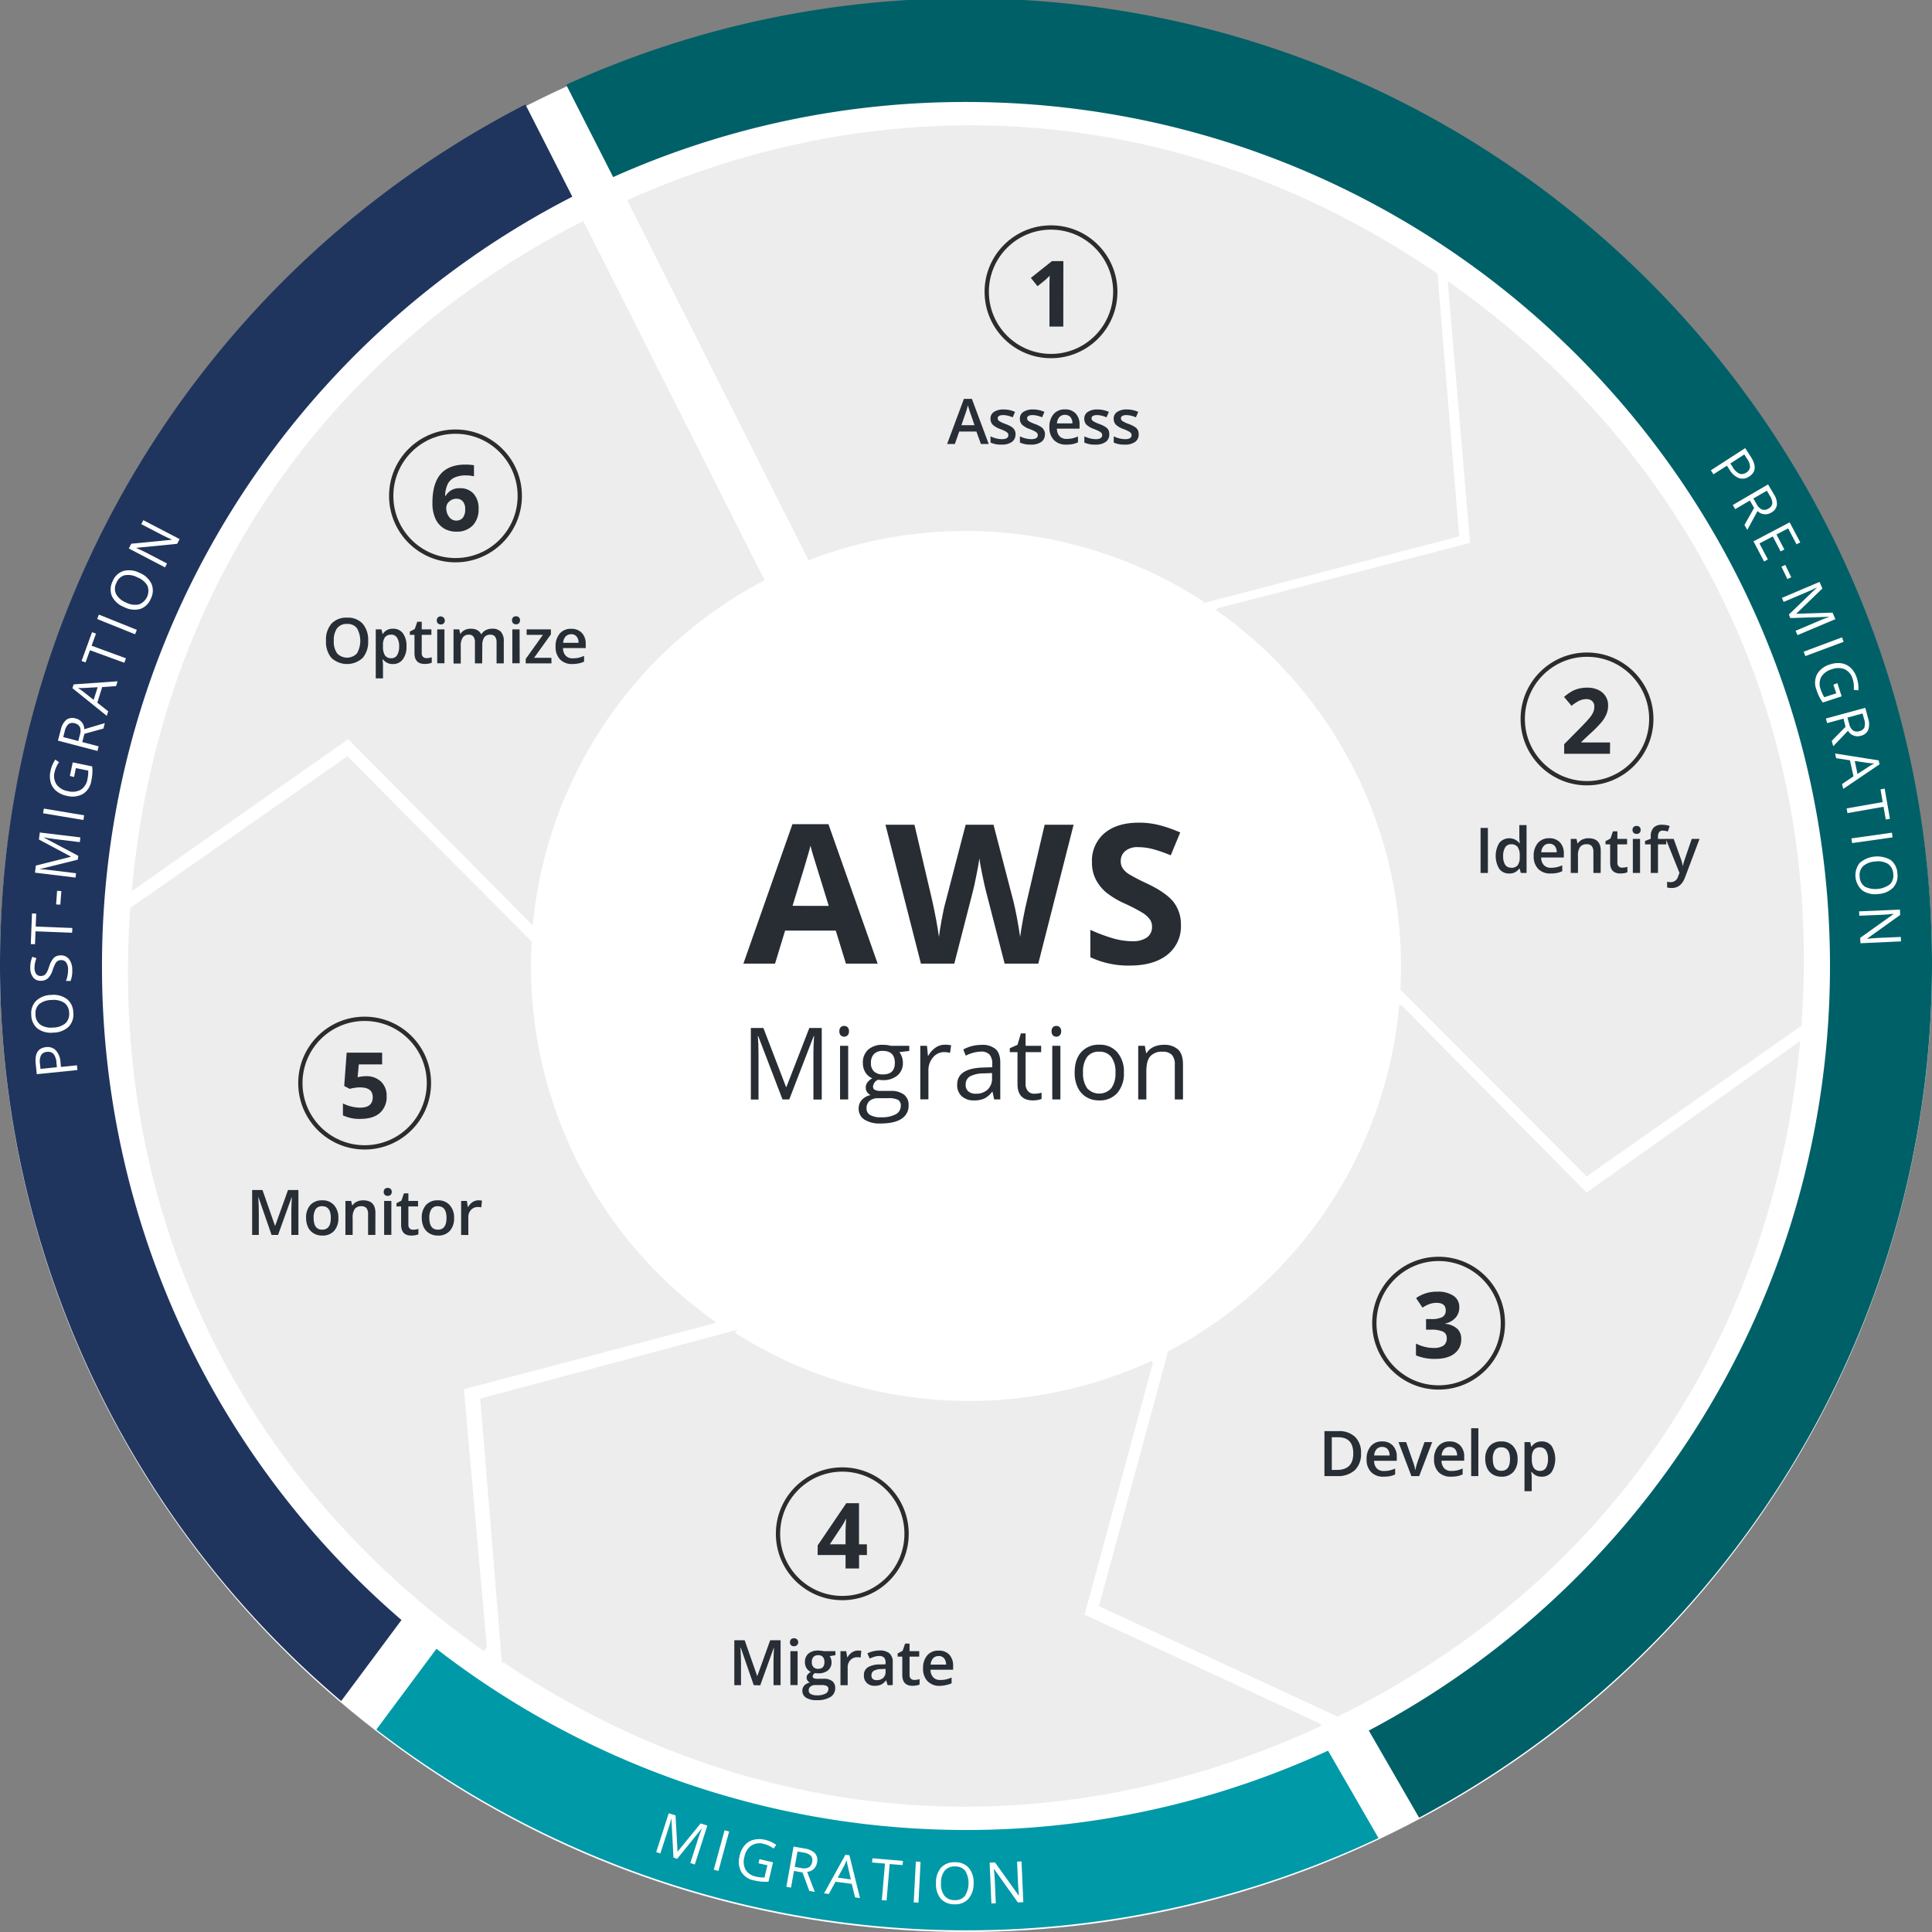 <svg xmlns="http://www.w3.org/2000/svg" viewBox="0 0 675 675"><rect x="0" y="0" width="675" height="675" fill="#808080" stroke="none"/><defs><style>.cls-1{fill:#fff;}.cls-2{fill:#ededed;}.cls-3{fill:#282d34;}.cls-4{fill:#282e36;}.cls-5{fill:none;stroke:#2c2c2c;stroke-miterlimit:10;stroke-width:1.5px;}.cls-6{fill:#1f355e;}.cls-7{fill:#006068;}.cls-8{fill:#0099a8;}</style></defs><g id="Original_State" data-name="Original State"><circle class="cls-1" cx="337.5" cy="337.5" r="337.5"/><path class="cls-2" d="M420.59,210.22l.53.35-.95.25Z"/><path class="cls-2" d="M488.94,345.42l.34,0a1.37,1.37,0,0,1,0,.29Z"/><path class="cls-2" d="M628.93,363.74c-9.41,104.55-67.79,189.75-161.3,235.84a1.53,1.53,0,0,1-.31.16l-10.47-4.85-72.91-33.72,21.14-77.91,3-11.13.08,0a152.07,152.07,0,0,0,80.71-121l.77.07,64.67,65.44Z"/><path class="cls-2" d="M408.14,472l0,.1-.08,0Z"/><path class="cls-2" d="M467.81,600l-.49-.22a1.53,1.53,0,0,0,.31-.16Z"/><path class="cls-2" d="M461.59,603C366,647.27,262.71,639.14,175.84,580.75l-.53-.36-.8-9.75-6.73-82,79.3-21.21,8.8-2.36,1,.63a152.2,152.2,0,0,0,145.57,9.69h0l.35.75-23.87,88,82.33,38.08Z"/><path class="cls-2" d="M175.31,580.39l.53.36-.45.63Z"/><path class="cls-2" d="M257.65,464.63l-.78,1.1-1-.63Z"/><path class="cls-2" d="M249.72,462.29l-87.64,23.06,8,90.1-1,1.39c-86.41-60.77-131-154.71-123.57-259.52a.81.81,0,0,1,0-.16L53,312l68.38-47.77,58.86,59.17,5.53,5.56a8.49,8.49,0,0,0-.05.88c-.14,2.54-.2,5.09-.2,7.66A151.83,151.83,0,0,0,250,461.83Z"/><path class="cls-2" d="M45.39,317.3l.2-.14a.81.81,0,0,0,0,.16Z"/><path class="cls-2" d="M267.14,202.73a152,152,0,0,0-81,120.64l-64.46-65.12-75.64,53.1c9.26-103.26,66.3-187.64,157.75-234.14Z"/><path class="cls-2" d="M629.41,357.75c0,.2,0,.41,0,.61l-6.71,4.71L554.33,411l-59.2-59.35-5.87-5.89a1.37,1.37,0,0,0,0-.29q.21-3.94.21-7.95a151.79,151.79,0,0,0-64.55-124.33l.47-.67,88.22-22.85-7.81-91.47,0,0C592.27,159,636.9,252.9,629.41,357.75Z"/><path class="cls-2" d="M509.81,187.4,428,208.76l-6.92,1.81-.53-.35a152.24,152.24,0,0,0-138.06-14.46L220,71.71l-.85-1.8c94.87-42.18,197-33,282.77,25.51l.3.2.57,6.94Z"/><path class="cls-3" d="M273.39,384.12,264.91,362h-.14c.16,1.75.24,3.84.24,6.25v15.9h-2.68v-25h4.38l7.91,20.61h.14l8-20.61h4.34v25h-2.91V368c0-1.85.08-3.85.24-6h-.14l-8.54,22.12Z"/><path class="cls-3" d="M293.26,360.31a1.88,1.88,0,0,1,.48-1.43,1.78,1.78,0,0,1,2.38,0,1.85,1.85,0,0,1,.49,1.42,1.89,1.89,0,0,1-.49,1.43,1.68,1.68,0,0,1-1.18.47,1.66,1.66,0,0,1-1.2-.47A1.93,1.93,0,0,1,293.26,360.31Zm3.08,23.81H293.5V365.38h2.84Z"/><path class="cls-3" d="M317.68,365.38v1.8l-3.46.41a6.27,6.27,0,0,1,.85,1.56,6,6,0,0,1,.38,2.18,5.53,5.53,0,0,1-1.88,4.39,7.58,7.58,0,0,1-5.16,1.65,8.76,8.76,0,0,1-1.58-.14,2.79,2.79,0,0,0-1.81,2.41,1.21,1.21,0,0,0,.63,1.13,4.56,4.56,0,0,0,2.17.37h3.32a7.42,7.42,0,0,1,4.67,1.28,4.47,4.47,0,0,1,1.64,3.73,5.33,5.33,0,0,1-2.5,4.74q-2.49,1.64-7.28,1.63a10,10,0,0,1-5.67-1.36,4.43,4.43,0,0,1-2-3.87,4.32,4.32,0,0,1,1.1-3,5.53,5.53,0,0,1,3.07-1.69,3.06,3.06,0,0,1-1.2-1,2.65,2.65,0,0,1-.49-1.59,3,3,0,0,1,.55-1.8,5.79,5.79,0,0,1,1.72-1.48,5.09,5.09,0,0,1-2.36-2,6,6,0,0,1-.92-3.28,6.06,6.06,0,0,1,1.85-4.74,7.53,7.53,0,0,1,5.23-1.67,9.84,9.84,0,0,1,2.65.34Zm-14.93,21.88a2.56,2.56,0,0,0,1.28,2.31,7.1,7.1,0,0,0,3.67.78,10.25,10.25,0,0,0,5.29-1.06,3.28,3.28,0,0,0,1.72-2.9,2.27,2.27,0,0,0-.94-2.11,7.21,7.21,0,0,0-3.54-.59h-3.4a4.53,4.53,0,0,0-3,.92A3.33,3.33,0,0,0,302.75,387.26Zm1.54-15.88a3.83,3.83,0,0,0,1.11,3,4.44,4.44,0,0,0,3.09,1q4.15,0,4.15-4,0-4.21-4.2-4.22a4.17,4.17,0,0,0-3.08,1.08A4.36,4.36,0,0,0,304.29,371.38Z"/><path class="cls-3" d="M330.07,365a10.8,10.8,0,0,1,2.24.21l-.39,2.63a9.73,9.73,0,0,0-2.05-.26,5,5,0,0,0-3.89,1.85,6.76,6.76,0,0,0-1.61,4.6v10.05h-2.84V365.38h2.34l.33,3.47h.13a8.45,8.45,0,0,1,2.51-2.82A5.67,5.67,0,0,1,330.07,365Z"/><path class="cls-3" d="M347.34,384.12l-.57-2.67h-.14a7.78,7.78,0,0,1-2.79,2.38,8.46,8.46,0,0,1-3.48.63A6.23,6.23,0,0,1,336,383a5.22,5.22,0,0,1-1.58-4.08q0-5.67,9.07-5.95l3.18-.1v-1.16a4.77,4.77,0,0,0-.95-3.26,3.89,3.89,0,0,0-3-1.05,12.45,12.45,0,0,0-5.3,1.43l-.87-2.17a13.55,13.55,0,0,1,3-1.18,13.35,13.35,0,0,1,3.31-.42,7.12,7.12,0,0,1,5,1.48c1.08,1,1.62,2.58,1.62,4.77v12.79Zm-6.41-2a5.76,5.76,0,0,0,4.16-1.46,5.34,5.34,0,0,0,1.51-4.06v-1.7l-2.84.12a10.37,10.37,0,0,0-4.88,1.05,3.19,3.19,0,0,0-1.49,2.9,2.91,2.91,0,0,0,.93,2.34A3.85,3.85,0,0,0,340.93,382.12Z"/><path class="cls-3" d="M361.33,382.12a8.51,8.51,0,0,0,1.45-.12,9,9,0,0,0,1.12-.23v2.17a5.36,5.36,0,0,1-1.36.37,10,10,0,0,1-1.62.15q-5.43,0-5.43-5.73V367.59H352.8v-1.37l2.69-1.18,1.19-4h1.64v4.34h5.44v2.21h-5.44v11a3.77,3.77,0,0,0,.81,2.6A2.8,2.8,0,0,0,361.33,382.12Z"/><path class="cls-3" d="M367.4,360.31a1.88,1.88,0,0,1,.48-1.43,1.68,1.68,0,0,1,1.19-.45,1.65,1.65,0,0,1,1.18.46,1.86,1.86,0,0,1,.5,1.42,1.9,1.9,0,0,1-.5,1.43,1.73,1.73,0,0,1-2.37,0A1.93,1.93,0,0,1,367.4,360.31Zm3.08,23.81h-2.84V365.38h2.84Z"/><path class="cls-3" d="M392.66,374.73a10.3,10.3,0,0,1-2.31,7.15,8.11,8.11,0,0,1-6.37,2.58,8.46,8.46,0,0,1-4.46-1.18,7.78,7.78,0,0,1-3-3.39,11.74,11.74,0,0,1-1.06-5.16q0-4.58,2.29-7.13A8.1,8.1,0,0,1,384.1,365a7.92,7.92,0,0,1,6.24,2.62A10.25,10.25,0,0,1,392.66,374.73Zm-14.27,0a8.92,8.92,0,0,0,1.43,5.47,5.7,5.7,0,0,0,8.45,0,8.8,8.8,0,0,0,1.45-5.48,8.63,8.63,0,0,0-1.45-5.42,5.06,5.06,0,0,0-4.26-1.86,5,5,0,0,0-4.2,1.83A8.78,8.78,0,0,0,378.39,374.73Z"/><path class="cls-3" d="M410.45,384.12V372a4.91,4.91,0,0,0-1-3.42,4.28,4.28,0,0,0-3.27-1.13,5.36,5.36,0,0,0-4.3,1.59c-.92,1.06-1.37,2.81-1.37,5.25v9.83h-2.84V365.38h2.31l.46,2.57h.14A5.82,5.82,0,0,1,403,365.8a8.05,8.05,0,0,1,3.5-.76,7.16,7.16,0,0,1,5.1,1.63q1.71,1.63,1.71,5.23v12.22Z"/><path class="cls-4" d="M342.71,155.13l-1.57-4.36h-6l-1.54,4.36h-2.7l5.87-15.77h2.79l5.88,15.77Zm-2.24-6.58L339,144.28c-.11-.29-.26-.74-.45-1.36s-.32-1.06-.39-1.35a25.6,25.6,0,0,1-.85,2.89l-1.42,4.09Z"/><path class="cls-4" d="M354.79,151.74a3.12,3.12,0,0,1-1.27,2.67,6.08,6.08,0,0,1-3.63.93,8.61,8.61,0,0,1-3.82-.72v-2.18a9.31,9.31,0,0,0,3.9,1q2.34,0,2.34-1.41a1.12,1.12,0,0,0-.26-.75,3,3,0,0,0-.85-.62,13.88,13.88,0,0,0-1.64-.73,7.57,7.57,0,0,1-2.78-1.59,3,3,0,0,1-.73-2.07,2.7,2.7,0,0,1,1.23-2.36,5.79,5.79,0,0,1,3.35-.85,9.36,9.36,0,0,1,4,.85l-.81,1.9a8.83,8.83,0,0,0-3.24-.79c-1.33,0-2,.38-2,1.14a1.13,1.13,0,0,0,.52.94,11,11,0,0,0,2.27,1.06,10.32,10.32,0,0,1,2.14,1.05,2.94,2.94,0,0,1,1.31,2.56Z"/><path class="cls-4" d="M365.06,151.74a3.12,3.12,0,0,1-1.27,2.67,6.08,6.08,0,0,1-3.63.93,8.61,8.61,0,0,1-3.82-.72v-2.18a9.31,9.31,0,0,0,3.9,1q2.34,0,2.34-1.41a1.12,1.12,0,0,0-.26-.75,3,3,0,0,0-.85-.62,13.88,13.88,0,0,0-1.64-.73,7.57,7.57,0,0,1-2.78-1.59,3,3,0,0,1-.73-2.07,2.7,2.7,0,0,1,1.23-2.36,5.79,5.79,0,0,1,3.35-.85,9.36,9.36,0,0,1,4,.85l-.81,1.9a8.83,8.83,0,0,0-3.24-.79c-1.33,0-2,.38-2,1.14a1.13,1.13,0,0,0,.52.94,11,11,0,0,0,2.27,1.06,10.32,10.32,0,0,1,2.14,1.05,2.94,2.94,0,0,1,1.31,2.56Z"/><path class="cls-4" d="M372.53,155.34a5.77,5.77,0,0,1-4.33-1.61,6.17,6.17,0,0,1-1.56-4.46,6.7,6.7,0,0,1,1.45-4.57,5,5,0,0,1,4-1.67,4.91,4.91,0,0,1,3.72,1.43,5.44,5.44,0,0,1,1.36,3.93v1.37h-7.91a3.87,3.87,0,0,0,.93,2.66,3.28,3.28,0,0,0,2.48.92,9.31,9.31,0,0,0,2-.19,10.52,10.52,0,0,0,1.95-.67v2.06a7.75,7.75,0,0,1-1.87.62A11.63,11.63,0,0,1,372.53,155.34Zm-.46-10.4a2.55,2.55,0,0,0-1.93.77,3.64,3.64,0,0,0-.86,2.22h5.39a3.27,3.27,0,0,0-.71-2.23A2.45,2.45,0,0,0,372.07,144.94Z"/><path class="cls-4" d="M387.56,151.74a3.12,3.12,0,0,1-1.26,2.67,6.1,6.1,0,0,1-3.64.93,8.57,8.57,0,0,1-3.81-.72v-2.18a9.31,9.31,0,0,0,3.9,1c1.55,0,2.33-.47,2.33-1.41a1.07,1.07,0,0,0-.26-.75,2.87,2.87,0,0,0-.85-.62,13.16,13.16,0,0,0-1.64-.73,7.66,7.66,0,0,1-2.78-1.59,3,3,0,0,1-.72-2.07,2.7,2.7,0,0,1,1.23-2.36,5.77,5.77,0,0,1,3.35-.85,9.43,9.43,0,0,1,4,.85l-.82,1.9a8.79,8.79,0,0,0-3.23-.79c-1.33,0-2,.38-2,1.14a1.13,1.13,0,0,0,.52.94,11.57,11.57,0,0,0,2.27,1.06,9.82,9.82,0,0,1,2.14,1.05,3,3,0,0,1,1,1.09A3.07,3.07,0,0,1,387.56,151.74Z"/><path class="cls-4" d="M397.83,151.74a3.1,3.1,0,0,1-1.27,2.67,6,6,0,0,1-3.63.93,8.57,8.57,0,0,1-3.81-.72v-2.18a9.31,9.31,0,0,0,3.9,1c1.55,0,2.33-.47,2.33-1.41a1.12,1.12,0,0,0-.26-.75,2.87,2.87,0,0,0-.85-.62,13.16,13.16,0,0,0-1.64-.73,7.66,7.66,0,0,1-2.78-1.59,3,3,0,0,1-.72-2.07,2.7,2.7,0,0,1,1.23-2.36,5.77,5.77,0,0,1,3.35-.85,9.43,9.43,0,0,1,4,.85l-.82,1.9a8.79,8.79,0,0,0-3.23-.79c-1.33,0-2,.38-2,1.14a1.13,1.13,0,0,0,.52.94,11.57,11.57,0,0,0,2.27,1.06,10.06,10.06,0,0,1,2.14,1.05,3,3,0,0,1,1,1.09A3.19,3.19,0,0,1,397.83,151.74Z"/><path class="cls-4" d="M517.28,305V289.26h2.56V305Z"/><path class="cls-4" d="M527.29,305.18a4.15,4.15,0,0,1-3.47-1.61,8.79,8.79,0,0,1,0-9.07,4.55,4.55,0,0,1,7.06.1H531a15.24,15.24,0,0,1-.18-2v-4.33h2.53V305h-2l-.44-1.56h-.11A4,4,0,0,1,527.29,305.18Zm.68-2a2.75,2.75,0,0,0,2.26-.87,4.58,4.58,0,0,0,.73-2.85v-.35a5.3,5.3,0,0,0-.73-3.19,2.7,2.7,0,0,0-2.28-.95,2.33,2.33,0,0,0-2.06,1.08,5.54,5.54,0,0,0-.72,3.08,5.42,5.42,0,0,0,.7,3A2.36,2.36,0,0,0,528,303.14Z"/><path class="cls-4" d="M541.74,305.18a5.76,5.76,0,0,1-4.34-1.62,6.13,6.13,0,0,1-1.56-4.45,6.7,6.7,0,0,1,1.45-4.57,5,5,0,0,1,4-1.67A4.9,4.9,0,0,1,545,294.3a5.45,5.45,0,0,1,1.37,3.93v1.37h-7.92a3.88,3.88,0,0,0,.94,2.65,3.24,3.24,0,0,0,2.48.93,8.74,8.74,0,0,0,2-.2,10.2,10.2,0,0,0,1.95-.66v2.06a7.89,7.89,0,0,1-1.87.62A11.63,11.63,0,0,1,541.74,305.18Zm-.46-10.4a2.52,2.52,0,0,0-1.93.77,3.62,3.62,0,0,0-.87,2.22h5.4a3.32,3.32,0,0,0-.71-2.23A2.45,2.45,0,0,0,541.28,294.78Z"/><path class="cls-4" d="M559.24,305H556.7v-7.31a3.2,3.2,0,0,0-.55-2.05,2.14,2.14,0,0,0-1.76-.68,2.81,2.81,0,0,0-2.34.95,5.26,5.26,0,0,0-.74,3.17V305h-2.52V293.09h2l.36,1.55h.13a3.5,3.5,0,0,1,1.52-1.31,5.24,5.24,0,0,1,2.19-.46q4.27,0,4.28,4.35Z"/><path class="cls-4" d="M566.74,303.14a6.2,6.2,0,0,0,1.84-.29v1.9a4.9,4.9,0,0,1-1.08.31,7.59,7.59,0,0,1-1.37.12q-3.58,0-3.58-3.78V295h-1.62v-1.12l1.74-.92.85-2.52h1.56v2.65h3.39V295h-3.39v6.36a1.77,1.77,0,0,0,.46,1.35A1.65,1.65,0,0,0,566.74,303.14Z"/><path class="cls-4" d="M570.37,289.94a1.38,1.38,0,0,1,.37-1,1.43,1.43,0,0,1,1.06-.37,1.28,1.28,0,0,1,1.4,1.41,1.34,1.34,0,0,1-.37,1,1.37,1.37,0,0,1-1,.37,1.43,1.43,0,0,1-1.06-.37A1.34,1.34,0,0,1,570.37,289.94ZM573,305h-2.52V293.09H573Z"/><path class="cls-4" d="M582.17,295h-2.9v10h-2.53V295h-2v-1.18l2-.78v-.77a4.33,4.33,0,0,1,1-3.12,4,4,0,0,1,3-1,8.2,8.2,0,0,1,2.63.44l-.67,1.92a5.83,5.83,0,0,0-1.78-.3,1.42,1.42,0,0,0-1.25.53,2.59,2.59,0,0,0-.4,1.59v.78h2.9Z"/><path class="cls-4" d="M582,293.09h2.75l2.42,6.73a13.58,13.58,0,0,1,.73,2.71h.08a11.12,11.12,0,0,1,.36-1.44q.26-.84,2.72-8h2.73l-5.08,13.46q-1.38,3.7-4.62,3.7a7.34,7.34,0,0,1-1.63-.18v-2a5.66,5.66,0,0,0,1.3.13,2.67,2.67,0,0,0,2.57-2.12l.44-1.11Z"/><path class="cls-4" d="M475.51,507.7a7.82,7.82,0,0,1-2.16,5.95,8.69,8.69,0,0,1-6.22,2.06h-4.4V500h4.86a8.05,8.05,0,0,1,5.83,2A7.55,7.55,0,0,1,475.51,507.7Zm-2.71.09q0-5.64-5.27-5.64H465.3v11.4h1.83Q472.8,513.55,472.8,507.79Z"/><path class="cls-4" d="M483.36,515.92a5.76,5.76,0,0,1-4.33-1.61,6.13,6.13,0,0,1-1.57-4.46,6.75,6.75,0,0,1,1.45-4.57,5,5,0,0,1,4-1.67,4.89,4.89,0,0,1,3.71,1.43A5.45,5.45,0,0,1,488,509v1.37h-7.92A3.88,3.88,0,0,0,481,513a3.24,3.24,0,0,0,2.48.93,9.38,9.38,0,0,0,2-.19,11,11,0,0,0,1.95-.67v2.06a7.89,7.89,0,0,1-1.87.62A11.63,11.63,0,0,1,483.36,515.92Zm-.46-10.4a2.54,2.54,0,0,0-1.93.77,3.61,3.61,0,0,0-.86,2.22h5.39a3.32,3.32,0,0,0-.71-2.23A2.45,2.45,0,0,0,482.9,505.52Z"/><path class="cls-4" d="M493.11,515.71l-4.51-11.88h2.67l2.41,6.9a13.73,13.73,0,0,1,.76,2.82h.08a20.37,20.37,0,0,1,.75-2.82l2.42-6.9h2.69l-4.54,11.88Z"/><path class="cls-4" d="M506.93,515.92a5.79,5.79,0,0,1-4.34-1.61,6.17,6.17,0,0,1-1.56-4.46,6.75,6.75,0,0,1,1.45-4.57,5,5,0,0,1,4-1.67,4.89,4.89,0,0,1,3.71,1.43,5.45,5.45,0,0,1,1.37,3.93v1.37h-7.92a3.88,3.88,0,0,0,.94,2.65,3.24,3.24,0,0,0,2.48.93,9.38,9.38,0,0,0,2-.19,11,11,0,0,0,1.95-.67v2.06a7.89,7.89,0,0,1-1.87.62A11.63,11.63,0,0,1,506.93,515.92Zm-.46-10.4a2.52,2.52,0,0,0-1.93.77,3.68,3.68,0,0,0-.87,2.22h5.4a3.32,3.32,0,0,0-.71-2.23A2.45,2.45,0,0,0,506.47,505.52Z"/><path class="cls-4" d="M516.5,515.71H514V499h2.52Z"/><path class="cls-4" d="M530.21,509.75a6.46,6.46,0,0,1-1.5,4.54,5.33,5.33,0,0,1-4.15,1.63,5.75,5.75,0,0,1-2.95-.75,5,5,0,0,1-2-2.16,7.34,7.34,0,0,1-.69-3.26,6.45,6.45,0,0,1,1.48-4.52,5.38,5.38,0,0,1,4.18-1.62,5.21,5.21,0,0,1,4.08,1.66A6.39,6.39,0,0,1,530.21,509.75Zm-8.65,0q0,4.11,3,4.11t3-4.11q0-4.08-3-4.08a2.55,2.55,0,0,0-2.3,1.06A5.3,5.3,0,0,0,521.56,509.75Z"/><path class="cls-4" d="M538.7,515.92a4.17,4.17,0,0,1-3.51-1.62H535q.15,1.5.15,1.83V521h-2.52V503.83h2c.06.22.17.75.35,1.59h.13a4,4,0,0,1,3.55-1.81,4.13,4.13,0,0,1,3.46,1.61,8.85,8.85,0,0,1,0,9.07A4.15,4.15,0,0,1,538.7,515.92Zm-.62-10.25a2.63,2.63,0,0,0-2.19.88,4.53,4.53,0,0,0-.7,2.82v.38a5.55,5.55,0,0,0,.69,3.14,2.56,2.56,0,0,0,2.25,1,2.3,2.3,0,0,0,2-1.07,5.6,5.6,0,0,0,.7-3.07,5.33,5.33,0,0,0-.7-3A2.36,2.36,0,0,0,538.08,505.67Z"/><path class="cls-4" d="M263.34,588.76l-4.55-13.12h-.09c.12,2,.19,3.78.19,5.48v7.64h-2.34v-15.7h3.62l4.37,12.49h.06l4.49-12.49h3.63v15.7h-2.47V581c0-.78,0-1.79.06-3s.07-2,.1-2.27h-.08l-4.72,13.09Z"/><path class="cls-4" d="M276,573.73a1.38,1.38,0,0,1,.37-1,1.46,1.46,0,0,1,1.06-.36,1.4,1.4,0,0,1,1,.36,1.4,1.4,0,0,1-1,2.43,1.43,1.43,0,0,1-1.06-.37A1.38,1.38,0,0,1,276,573.73Zm2.67,15h-2.52V576.88h2.52Z"/><path class="cls-4" d="M291.88,576.88v1.39l-2,.37a3.36,3.36,0,0,1,.46.93,3.66,3.66,0,0,1,.18,1.16,3.56,3.56,0,0,1-1.27,2.89,5.31,5.31,0,0,1-3.49,1,5.41,5.41,0,0,1-1-.09,1.44,1.44,0,0,0-.82,1.18.67.67,0,0,0,.38.62,3.48,3.48,0,0,0,1.41.2h2.07a4.61,4.61,0,0,1,3,.84,2.94,2.94,0,0,1,1,2.41,3.52,3.52,0,0,1-1.67,3.12,8.75,8.75,0,0,1-4.81,1.1,6.69,6.69,0,0,1-3.71-.86,2.79,2.79,0,0,1-1.28-2.45,2.6,2.6,0,0,1,.7-1.84,3.68,3.68,0,0,1,1.94-1,1.94,1.94,0,0,1-.84-.69,1.83,1.83,0,0,1-.32-1,1.75,1.75,0,0,1,.37-1.13,4.57,4.57,0,0,1,1.12-.91,3.28,3.28,0,0,1-1.5-1.29,3.84,3.84,0,0,1-.57-2.1,3.75,3.75,0,0,1,1.22-3,5.11,5.11,0,0,1,3.47-1.06,7.86,7.86,0,0,1,1.06.07,5.8,5.8,0,0,1,.83.14Zm-9.34,13.73a1.41,1.41,0,0,0,.74,1.26,4.07,4.07,0,0,0,2.06.44,6.2,6.2,0,0,0,3.08-.6,1.76,1.76,0,0,0,1-1.56,1.16,1.16,0,0,0-.56-1.1,4.39,4.39,0,0,0-2.05-.33H284.9a2.69,2.69,0,0,0-1.72.51A1.66,1.66,0,0,0,282.54,590.61Zm1.09-9.88a2.39,2.39,0,0,0,.57,1.71,2.14,2.14,0,0,0,1.65.61c1.46,0,2.19-.78,2.19-2.35a2.63,2.63,0,0,0-.54-1.78,2.06,2.06,0,0,0-1.65-.63,2.15,2.15,0,0,0-1.66.62A2.61,2.61,0,0,0,283.63,580.73Z"/><path class="cls-4" d="M299.66,576.67a6.29,6.29,0,0,1,1.26.1l-.25,2.36a4.5,4.5,0,0,0-1.11-.13,3.28,3.28,0,0,0-2.46,1,3.61,3.61,0,0,0-.94,2.57v6.21h-2.52V576.88h2L296,579h.13a4.62,4.62,0,0,1,1.54-1.68A3.6,3.6,0,0,1,299.66,576.67Z"/><path class="cls-4" d="M310.12,588.76l-.51-1.65h-.08a4.92,4.92,0,0,1-1.73,1.47,5.51,5.51,0,0,1-2.24.4,3.76,3.76,0,0,1-2.73-1,3.51,3.51,0,0,1-1-2.67,3.15,3.15,0,0,1,1.36-2.78,7.91,7.91,0,0,1,4.16-1l2.05-.06v-.63a2.45,2.45,0,0,0-.53-1.71,2.21,2.21,0,0,0-1.65-.56,5.67,5.67,0,0,0-1.75.27,13.46,13.46,0,0,0-1.61.63l-.82-1.8a8.34,8.34,0,0,1,2.12-.77,9.37,9.37,0,0,1,2.17-.26,5.19,5.19,0,0,1,3.42,1,3.88,3.88,0,0,1,1.15,3.11v8ZM306.36,587a3.08,3.08,0,0,0,2.2-.77,2.77,2.77,0,0,0,.84-2.15v-1l-1.53.06a5.32,5.32,0,0,0-2.59.6,1.81,1.81,0,0,0-.81,1.63,1.57,1.57,0,0,0,.47,1.23A2,2,0,0,0,306.36,587Z"/><path class="cls-4" d="M319.43,586.93a6,6,0,0,0,1.85-.29v1.91a5.12,5.12,0,0,1-1.08.3,7.67,7.67,0,0,1-1.37.13q-3.58,0-3.59-3.79v-6.4h-1.62v-1.12l1.74-.92.86-2.51h1.56v2.64h3.38v1.91h-3.38v6.36a1.8,1.8,0,0,0,.45,1.35A1.68,1.68,0,0,0,319.43,586.93Z"/><path class="cls-4" d="M328.4,589a5.72,5.72,0,0,1-4.33-1.62,6.1,6.1,0,0,1-1.57-4.45,6.78,6.78,0,0,1,1.45-4.58,5,5,0,0,1,4-1.66,4.91,4.91,0,0,1,3.72,1.42A5.53,5.53,0,0,1,333,582v1.36H325.1a3.92,3.92,0,0,0,.94,2.66,3.24,3.24,0,0,0,2.48.93,9.36,9.36,0,0,0,2-.2,10.2,10.2,0,0,0,1.95-.66v2a7.89,7.89,0,0,1-1.87.62A10.78,10.78,0,0,1,328.4,589Zm-.46-10.4a2.53,2.53,0,0,0-1.93.76,3.64,3.64,0,0,0-.86,2.22h5.39a3.32,3.32,0,0,0-.71-2.23A2.44,2.44,0,0,0,327.94,578.58Z"/><path class="cls-4" d="M94.88,431.46l-4.55-13.11h-.09c.12,1.95.18,3.77.18,5.48v7.63H88.09v-15.7h3.62l4.36,12.49h.07l4.49-12.49h3.63v15.7h-2.47V423.7c0-.78,0-1.8.06-3.05s.07-2,.1-2.28h-.09l-4.71,13.09Z"/><path class="cls-4" d="M118.22,425.5a6.48,6.48,0,0,1-1.49,4.55,5.34,5.34,0,0,1-4.16,1.63,5.69,5.69,0,0,1-2.94-.75,5,5,0,0,1-2-2.16,7.49,7.49,0,0,1-.68-3.27,6.44,6.44,0,0,1,1.48-4.51,5.38,5.38,0,0,1,4.18-1.62,5.21,5.21,0,0,1,4.08,1.66A6.43,6.43,0,0,1,118.22,425.5Zm-8.64,0q0,4.13,3,4.12t3-4.12q0-4.06-3-4.07a2.6,2.6,0,0,0-2.31,1.05A5.35,5.35,0,0,0,109.58,425.5Z"/><path class="cls-4" d="M131.14,431.46H128.6v-7.3a3.18,3.18,0,0,0-.55-2.05,2.16,2.16,0,0,0-1.76-.68,2.78,2.78,0,0,0-2.34.95,5.24,5.24,0,0,0-.74,3.17v5.91h-2.53V419.58h2l.36,1.56h.12a3.58,3.58,0,0,1,1.53-1.31,5.08,5.08,0,0,1,2.19-.46q4.28,0,4.28,4.35Z"/><path class="cls-4" d="M134.06,416.44a1.42,1.42,0,0,1,.37-1.05,1.46,1.46,0,0,1,1.06-.36,1.4,1.4,0,0,1,1,.36,1.42,1.42,0,0,1,.38,1.05,1.34,1.34,0,0,1-.38,1,1.37,1.37,0,0,1-1,.37,1.43,1.43,0,0,1-1.06-.37A1.34,1.34,0,0,1,134.06,416.44Zm2.67,15h-2.52V419.58h2.52Z"/><path class="cls-4" d="M144.33,429.64a6.26,6.26,0,0,0,1.85-.29v1.9a5.73,5.73,0,0,1-1.08.31,7.67,7.67,0,0,1-1.37.12q-3.58,0-3.59-3.78v-6.4h-1.62v-1.12l1.74-.92.86-2.52h1.56v2.64h3.38v1.92h-3.38v6.36a1.79,1.79,0,0,0,.45,1.34A1.69,1.69,0,0,0,144.33,429.64Z"/><path class="cls-4" d="M158.65,425.5a6.53,6.53,0,0,1-1.49,4.55,5.36,5.36,0,0,1-4.16,1.63,5.75,5.75,0,0,1-2.95-.75,5,5,0,0,1-2-2.16,7.35,7.35,0,0,1-.69-3.27,6.48,6.48,0,0,1,1.48-4.51,5.38,5.38,0,0,1,4.18-1.62,5.21,5.21,0,0,1,4.08,1.66A6.39,6.39,0,0,1,158.65,425.5Zm-8.65,0q0,4.13,3,4.12t3-4.12q0-4.06-3-4.07a2.57,2.57,0,0,0-2.3,1.05A5.35,5.35,0,0,0,150,425.5Z"/><path class="cls-4" d="M167.14,419.37a6.16,6.16,0,0,1,1.25.11l-.24,2.35a4.64,4.64,0,0,0-1.12-.13,3.25,3.25,0,0,0-2.46,1,3.6,3.6,0,0,0-.94,2.57v6.2h-2.52V419.58h2l.33,2.1h.13a4.74,4.74,0,0,1,1.54-1.69A3.71,3.71,0,0,1,167.14,419.37Z"/><path class="cls-4" d="M128.62,223.88a8.6,8.6,0,0,1-1.92,6,8.07,8.07,0,0,1-10.89,0,8.63,8.63,0,0,1-1.91-6,8.5,8.5,0,0,1,1.92-6,7.06,7.06,0,0,1,5.47-2.08,6.93,6.93,0,0,1,5.42,2.11A8.6,8.6,0,0,1,128.62,223.88Zm-12,0a7,7,0,0,0,1.17,4.4,4.76,4.76,0,0,0,6.92,0,8.89,8.89,0,0,0,0-8.8,4.08,4.08,0,0,0-3.44-1.49,4.16,4.16,0,0,0-3.48,1.49A7,7,0,0,0,116.63,223.88Z"/><path class="cls-4" d="M137.31,232a4.15,4.15,0,0,1-3.5-1.62h-.15q.15,1.5.15,1.83V237h-2.53V219.88h2q.09.33.36,1.59h.13a3.93,3.93,0,0,1,3.54-1.81,4.15,4.15,0,0,1,3.47,1.61,7.35,7.35,0,0,1,1.24,4.53,7.21,7.21,0,0,1-1.27,4.54A4.15,4.15,0,0,1,137.31,232Zm-.61-10.25a2.62,2.62,0,0,0-2.2.89,4.55,4.55,0,0,0-.69,2.81v.38a5.65,5.65,0,0,0,.68,3.14,2.56,2.56,0,0,0,2.25,1,2.29,2.29,0,0,0,2-1.07,5.6,5.6,0,0,0,.71-3.07,5.32,5.32,0,0,0-.71-3A2.33,2.33,0,0,0,136.7,221.72Z"/><path class="cls-4" d="M149,229.93a6.2,6.2,0,0,0,1.84-.29v1.9a4.54,4.54,0,0,1-1.08.31,7.59,7.59,0,0,1-1.37.12q-3.59,0-3.58-3.78v-6.4h-1.63v-1.12l1.74-.92.86-2.52h1.56v2.65h3.38v1.91h-3.38v6.36a1.77,1.77,0,0,0,.46,1.35A1.65,1.65,0,0,0,149,229.93Z"/><path class="cls-4" d="M152.61,216.73a1.38,1.38,0,0,1,.37-1,1.41,1.41,0,0,1,1.06-.37,1.46,1.46,0,0,1,1,2.43,1.42,1.42,0,0,1-1,.37,1.45,1.45,0,0,1-1.06-.37A1.38,1.38,0,0,1,152.61,216.73Zm2.67,15h-2.52V219.88h2.52Z"/><path class="cls-4" d="M168.46,231.76h-2.53v-7.33a3.24,3.24,0,0,0-.52-2,1.89,1.89,0,0,0-1.61-.68,2.44,2.44,0,0,0-2.14,1,5.5,5.5,0,0,0-.68,3.16v5.92h-2.53V219.88h2l.35,1.55h.13a3.37,3.37,0,0,1,1.43-1.31,4.76,4.76,0,0,1,2.07-.46c1.83,0,3,.63,3.63,1.87h.18a3.57,3.57,0,0,1,1.48-1.37,4.71,4.71,0,0,1,2.19-.5,4,4,0,0,1,3.1,1.08,4.72,4.72,0,0,1,1,3.27v7.75h-2.52v-7.33a3.31,3.31,0,0,0-.52-2,1.93,1.93,0,0,0-1.62-.68,2.53,2.53,0,0,0-2.16.92,4.8,4.8,0,0,0-.68,2.82Z"/><path class="cls-4" d="M178.89,216.73a1.29,1.29,0,0,1,1.43-1.41,1.39,1.39,0,0,1,1,.37,1.62,1.62,0,0,1,0,2.06,1.43,1.43,0,0,1-1,.37,1.47,1.47,0,0,1-1.06-.37A1.42,1.42,0,0,1,178.89,216.73Zm2.68,15H179V219.88h2.53Z"/><path class="cls-4" d="M192.68,231.76h-9V230.2l6-8.39H184v-1.93h8.47v1.76l-5.87,8.18h6.05Z"/><path class="cls-4" d="M200,232a5.77,5.77,0,0,1-4.33-1.61,6.17,6.17,0,0,1-1.56-4.46,6.7,6.7,0,0,1,1.45-4.57,5,5,0,0,1,4-1.67,4.91,4.91,0,0,1,3.72,1.43,5.44,5.44,0,0,1,1.36,3.93v1.37H196.7a3.92,3.92,0,0,0,.94,2.66,3.24,3.24,0,0,0,2.48.92,9.31,9.31,0,0,0,2-.19,11.22,11.22,0,0,0,1.95-.66v2a7.89,7.89,0,0,1-1.87.62A11.63,11.63,0,0,1,200,232Zm-.46-10.4a2.55,2.55,0,0,0-1.93.77,3.64,3.64,0,0,0-.86,2.22h5.39a3.27,3.27,0,0,0-.71-2.23A2.45,2.45,0,0,0,199.54,221.57Z"/><path class="cls-3" d="M295.55,336.68,292,325.13h-17.7l-3.52,11.55H259.72l17.14-48.74h12.58l17.2,48.74Zm-6-20.18q-4.87-15.71-5.49-17.77c-.41-1.37-.7-2.45-.88-3.25q-1.09,4.25-6.28,21Z"/><path class="cls-3" d="M362.75,336.68H351l-6.57-25.5c-.25-.9-.66-2.78-1.25-5.62s-.92-4.76-1-5.73c-.13,1.19-.47,3.11-1,5.76s-.94,4.53-1.23,5.66l-6.54,25.43H321.75l-12.39-48.54h10.13l6.21,26.5q1.62,7.33,2.35,12.71c.14-1.26.44-3.21.92-5.86s.92-4.69,1.34-6.16l7.07-27.19h9.73l7.07,27.19q.46,1.83,1.17,5.58c.46,2.5.82,4.65,1.06,6.44q.33-2.58,1.06-6.45t1.33-6.26l6.18-26.5H375.1Z"/><path class="cls-3" d="M412.59,323.2a12.53,12.53,0,0,1-4.74,10.36q-4.73,3.79-13.16,3.79a31.06,31.06,0,0,1-13.75-2.92v-9.57a57.21,57.21,0,0,0,8.32,3.09,24.51,24.51,0,0,0,6.23.9,8.78,8.78,0,0,0,5.19-1.3,4.41,4.41,0,0,0,1.81-3.85,4.26,4.26,0,0,0-.79-2.54,9.19,9.19,0,0,0-2.35-2.14,58.67,58.67,0,0,0-6.29-3.29,29.85,29.85,0,0,1-6.67-4,15.07,15.07,0,0,1-3.55-4.49,12.7,12.7,0,0,1-1.33-6,12.55,12.55,0,0,1,4.36-10.13q4.36-3.69,12.07-3.69a28.47,28.47,0,0,1,7.23.9,50.36,50.36,0,0,1,7.18,2.52l-3.32,8a47.71,47.71,0,0,0-6.42-2.23,20.7,20.7,0,0,0-5-.63,6.59,6.59,0,0,0-4.48,1.36,4.49,4.49,0,0,0-1.56,3.55,4.43,4.43,0,0,0,.63,2.38,7,7,0,0,0,2,2,62.94,62.94,0,0,0,6.52,3.4q6.81,3.25,9.33,6.53A12.74,12.74,0,0,1,412.59,323.2Z"/><path class="cls-3" d="M371.49,114.11h-4.83V100.89l0-2.17.08-2.38c-.8.81-1.36,1.33-1.67,1.58L362.49,100l-2.33-2.91,7.36-5.86h4Z"/><circle class="cls-5" cx="367.2" cy="101.94" r="22.46"/><path class="cls-3" d="M562.49,263.35h-16V260l5.74-5.8q2.54-2.61,3.32-3.62a8,8,0,0,0,1.13-1.86,4.78,4.78,0,0,0,.34-1.79,2.58,2.58,0,0,0-.76-2,2.92,2.92,0,0,0-2-.67,5.91,5.91,0,0,0-2.58.6,13.74,13.74,0,0,0-2.61,1.74l-2.62-3.11a17,17,0,0,1,2.8-2,10.12,10.12,0,0,1,2.42-.92,12.52,12.52,0,0,1,2.93-.32,8.62,8.62,0,0,1,3.79.79,6,6,0,0,1,2.54,2.18,5.77,5.77,0,0,1,.91,3.22,7.87,7.87,0,0,1-.56,3,11.58,11.58,0,0,1-1.71,2.84,42.29,42.29,0,0,1-4.11,4.14l-2.93,2.76v.22h10Z"/><circle class="cls-5" cx="554.47" cy="251.18" r="22.46"/><path class="cls-3" d="M509.85,456.72a5.34,5.34,0,0,1-1.3,3.64,6.64,6.64,0,0,1-3.64,2.06v.1a7.28,7.28,0,0,1,4.19,1.68,4.69,4.69,0,0,1,1.42,3.6,6.07,6.07,0,0,1-2.39,5.13q-2.38,1.85-6.83,1.84a16.45,16.45,0,0,1-6.59-1.24v-4.11a14.62,14.62,0,0,0,2.92,1.1,12.37,12.37,0,0,0,3.16.42,6.16,6.16,0,0,0,3.53-.81,3,3,0,0,0,1.14-2.61,2.35,2.35,0,0,0-1.31-2.28,9.67,9.67,0,0,0-4.19-.68h-1.73v-3.7H500a8.23,8.23,0,0,0,3.88-.69,2.52,2.52,0,0,0,1.23-2.39c0-1.73-1.08-2.59-3.25-2.59a7.45,7.45,0,0,0-2.29.37,11.13,11.13,0,0,0-2.58,1.3l-2.24-3.33a12.41,12.41,0,0,1,7.45-2.25,9.63,9.63,0,0,1,5.61,1.44A4.61,4.61,0,0,1,509.85,456.72Z"/><circle class="cls-5" cx="502.62" cy="462.29" r="22.46"/><path class="cls-3" d="M302.89,543.3h-2.75V548h-4.72V543.3h-9.75v-3.36l10-14.75h4.45v14.36h2.75Zm-7.47-3.75v-3.87c0-.65,0-1.59.08-2.82s.09-1.94.13-2.14h-.13a17.58,17.58,0,0,1-1.39,2.5l-4.19,6.33Z"/><circle class="cls-5" cx="294.28" cy="535.87" r="22.46"/><path class="cls-3" d="M127.8,376a7.37,7.37,0,0,1,5.28,1.86,6.72,6.72,0,0,1,2,5.1,7.42,7.42,0,0,1-2.36,5.89q-2.37,2.06-6.75,2.06a13.27,13.27,0,0,1-6.16-1.23v-4.18a12.72,12.72,0,0,0,2.88,1.08,13,13,0,0,0,3.11.41c2.94,0,4.42-1.21,4.42-3.63s-1.53-3.45-4.58-3.45a11.43,11.43,0,0,0-1.83.17,10.75,10.75,0,0,0-1.62.35l-1.93-1,.86-11.65h12.39v4.1h-8.15l-.42,4.48.54-.11A11.21,11.21,0,0,1,127.8,376Z"/><circle class="cls-5" cx="127.4" cy="378.41" r="22.46"/><path class="cls-3" d="M151.08,175.72q0-6.78,2.87-10.09t8.58-3.31a16.17,16.17,0,0,1,3.07.23v3.86a12.47,12.47,0,0,0-2.75-.31,9.47,9.47,0,0,0-4.06.75,5.07,5.07,0,0,0-2.35,2.22,10.15,10.15,0,0,0-.92,4.17h.2a5.3,5.3,0,0,1,4.95-2.66,6.12,6.12,0,0,1,4.8,1.92,7.66,7.66,0,0,1,1.74,5.32,8,8,0,0,1-2.07,5.79,7.58,7.58,0,0,1-5.72,2.13,8.21,8.21,0,0,1-4.41-1.17,7.69,7.69,0,0,1-2.91-3.42A13.09,13.09,0,0,1,151.08,175.72Zm8.25,6.16a2.89,2.89,0,0,0,2.38-1,4.66,4.66,0,0,0,.82-3,4.06,4.06,0,0,0-.77-2.63,2.81,2.81,0,0,0-2.34-1,3.55,3.55,0,0,0-2.5,1,2.89,2.89,0,0,0-1,2.22,5,5,0,0,0,1,3.14A3,3,0,0,0,159.33,181.88Z"/><circle class="cls-5" cx="159.14" cy="173.26" r="22.46"/><path class="cls-6" d="M35.63,337.5c0-117.18,66.76-218.77,164.33-268.78L183.57,36.5C74.57,92.45,0,206,0,336.92A336.74,336.74,0,0,0,119.2,594.31L140.27,566A301.17,301.17,0,0,1,35.63,337.5ZM566.72,584.63q4.13-3.79,8.11-7.76Q570.84,580.82,566.72,584.63Z"/><path class="cls-7" d="M337.5-.58A336.12,336.12,0,0,0,197.81,29.6l16.42,32.27A300.79,300.79,0,0,1,337.5,35.63c166.71,0,301.86,135.15,301.86,301.87,0,115.89-65.31,216.53-161.13,267.12l17.57,30.44C602.41,578.34,675,466.1,675,336.92,675,150.52,523.89-.58,337.5-.58Z"/><path class="cls-8" d="M464,611.65l17.62,30.53a337.84,337.84,0,0,1-350.13-37.91l21-28.22A302.2,302.2,0,0,0,464,611.65Z"/><path class="cls-1" d="M235.3,649l-.72-13.53-.07,0c-.22,1-.55,2.13-1,3.45l-2.8,8.64-1.45-.47,4.39-13.59,2.38.77.68,12.6.07,0,8-9.8,2.36.76-4.39,13.59-1.58-.51,2.83-8.76c.33-1,.72-2.08,1.19-3.23l-.08,0-8.53,10.52Z"/><path class="cls-1" d="M249.38,653.23l3.77-13.77,1.6.44L251,653.67Z"/><path class="cls-1" d="M265.35,649.55l4.73,1.1-1.57,6.76a15.63,15.63,0,0,1-2.37,0,17.26,17.26,0,0,1-2.68-.44,6.55,6.55,0,0,1-4.48-3,7.52,7.52,0,0,1-.54-5.67,8.1,8.1,0,0,1,1.75-3.6,6,6,0,0,1,3.08-1.91,8.37,8.37,0,0,1,4,0,10.69,10.69,0,0,1,3.95,1.78l-.95,1.28a9.66,9.66,0,0,0-3.44-1.64,5.33,5.33,0,0,0-4.32.59,6,6,0,0,0-2.4,3.87,6.15,6.15,0,0,0,.38,4.59,5.44,5.44,0,0,0,3.7,2.39,12.48,12.48,0,0,0,2.91.32l1-4.28L265,651Z"/><path class="cls-1" d="M277.41,653.65l-1.05,5.84-1.63-.29,2.52-14.05,3.86.69a6.2,6.2,0,0,1,3.64,1.67,3.67,3.67,0,0,1,.7,3.21A3.8,3.8,0,0,1,282,654l2.68,7-1.93-.35-2.36-6.45Zm.25-1.4,2.24.4a4,4,0,0,0,2.67-.23,2.6,2.6,0,0,0,1.17-1.92,2.37,2.37,0,0,0-.46-2.16,4.53,4.53,0,0,0-2.53-1.09l-2.12-.38Z"/><path class="cls-1" d="M298.75,662.92l-1.17-4.73-5.67-.75-2.33,4.28-1.67-.22L295.37,648l1.39.18,3.7,14.95Zm-1.48-6.28L296.2,652c-.15-.59-.27-1.3-.4-2.13a18.35,18.35,0,0,1-.87,2L292.69,656Z"/><path class="cls-1" d="M309.75,664l-1.66-.14,1.1-12.76-4.51-.38.13-1.47,10.66.91-.12,1.47-4.51-.38Z"/><path class="cls-1" d="M319.23,664.65l.75-14.26,1.65.09-.74,14.25Z"/><path class="cls-1" d="M340.15,658.07a7.86,7.86,0,0,1-1.82,5.36,6.12,6.12,0,0,1-4.85,1.89,6.22,6.22,0,0,1-4.84-2,7.93,7.93,0,0,1-1.62-5.47,7.81,7.81,0,0,1,1.8-5.38,6.25,6.25,0,0,1,4.92-1.84,6.07,6.07,0,0,1,4.77,2A7.85,7.85,0,0,1,340.15,658.07Zm-11.38-.19a6.75,6.75,0,0,0,1.17,4.42,4.36,4.36,0,0,0,3.56,1.56,4.31,4.31,0,0,0,3.61-1.44,8.58,8.58,0,0,0,.15-8.77,4.36,4.36,0,0,0-3.55-1.55,4.44,4.44,0,0,0-3.63,1.44A6.72,6.72,0,0,0,328.77,657.88Z"/><path class="cls-1" d="M357.52,664.59l-1.9.08L347.31,653h-.08c.17,1.4.28,2.69.33,3.86l.35,8.11-1.54.06-.61-14.26,1.87-.08,8.29,11.58H356c0-.17-.07-.74-.16-1.69s-.13-1.63-.14-2l-.35-8.18,1.55-.07Z"/><path class="cls-1" d="M611.15,166.47a4,4,0,0,1-3.6.57,6.74,6.74,0,0,1-3.28-2.92l-.92-1.41-4.71,3-.9-1.39,12-7.76,2,3.1Q614.64,164.21,611.15,166.47Zm-6.6-4.54.81,1.26a5.54,5.54,0,0,0,2.34,2.29,2.63,2.63,0,0,0,2.45-.41,2.49,2.49,0,0,0,1.27-1.93,4.87,4.87,0,0,0-1-2.8l-1-1.56Z"/><path class="cls-1" d="M611.36,174.88l-5.13,3-.83-1.44,12.32-7.2,2,3.38a6.17,6.17,0,0,1,1.09,3.86,3.66,3.66,0,0,1-2,2.61,3.8,3.8,0,0,1-4.76-.55l-3.58,6.59-1-1.7,3.38-6Zm1.23-.72,1.15,2a3.92,3.92,0,0,0,1.9,1.87,2.58,2.58,0,0,0,2.22-.35,2.38,2.38,0,0,0,1.35-1.75,4.61,4.61,0,0,0-.82-2.63l-1.09-1.86Z"/><path class="cls-1" d="M616.34,196.18l-3.71-7.05,12.64-6.64,3.7,7-1.3.68-2.93-5.57-4.07,2.14,2.75,5.23-1.3.69-2.75-5.24-4.65,2.44,2.93,5.58Z"/><path class="cls-1" d="M622.4,198l1.34-.64,2.08,4.32-1.34.64Z"/><path class="cls-1" d="M625,214.7l9.75-9.4,0-.07c-.88.47-2,1-3.23,1.52l-8.36,3.55-.6-1.41,13.14-5.58,1,2.3-9.07,8.76,0,.08,12.62-.41,1,2.28L628,221.9l-.65-1.52,8.47-3.6c1-.41,2-.82,3.21-1.22l0-.07-13.54.45Z"/><path class="cls-1" d="M630.17,227.68l13.38-5,.58,1.55-13.38,5Z"/><path class="cls-1" d="M641.93,238.67l1.51,4.61-6.59,2.16a14.39,14.39,0,0,1-1.24-2,17.28,17.28,0,0,1-1-2.52,6.55,6.55,0,0,1,.26-5.4,7.59,7.59,0,0,1,4.57-3.4,8.31,8.31,0,0,1,4-.37,6.08,6.08,0,0,1,3.23,1.65,8.24,8.24,0,0,1,2.06,3.47,10.71,10.71,0,0,1,.53,4.31l-1.59-.16a9.48,9.48,0,0,0-.38-3.79,5.37,5.37,0,0,0-2.74-3.39,6.07,6.07,0,0,0-4.55,0,6.14,6.14,0,0,0-3.73,2.71,5.43,5.43,0,0,0-.13,4.4,12.31,12.31,0,0,0,1.23,2.65l4.18-1.37-1-3Z"/><path class="cls-1" d="M644.09,251.08l-5.73,1.56-.44-1.6,13.78-3.75,1,3.77a6.21,6.21,0,0,1,0,4,3.63,3.63,0,0,1-2.59,2,3.78,3.78,0,0,1-4.45-1.76l-5.17,5.43-.52-1.9,4.82-4.9Zm1.37-.37.6,2.19a4,4,0,0,0,1.35,2.31,2.64,2.64,0,0,0,2.24.24,2.4,2.4,0,0,0,1.75-1.35,4.51,4.51,0,0,0-.1-2.75l-.57-2.08Z"/><path class="cls-1" d="M643.57,273.94l4-2.72-1.24-5.59-4.81-.73-.37-1.64,15.22,2.4.3,1.37L644,275.62Zm5.4-3.55,4-2.58c.5-.33,1.12-.7,1.86-1.1a17.15,17.15,0,0,1-2.14-.15l-4.68-.68Z"/><path class="cls-1" d="M645.46,284.08l-.29-1.64,12.61-2.21-.77-4.45,1.45-.25,1.84,10.54-1.45.25-.78-4.45Z"/><path class="cls-1" d="M646.85,292.92l14.14-2,.23,1.64-14.14,2Z"/><path class="cls-1" d="M656.26,312.34a7.9,7.9,0,0,1-5.54-1.2,7,7,0,0,1-1-9.64,9.43,9.43,0,0,1,10.8-1.06,6.23,6.23,0,0,1,2.38,4.67,6.11,6.11,0,0,1-1.47,5A7.88,7.88,0,0,1,656.26,312.34ZM655.14,301a6.86,6.86,0,0,0-4.26,1.66,4.41,4.41,0,0,0-1.14,3.72,4.34,4.34,0,0,0,1.84,3.42,8.54,8.54,0,0,0,8.73-.85,4.34,4.34,0,0,0,1.14-3.7,4.41,4.41,0,0,0-1.85-3.44A6.69,6.69,0,0,0,655.14,301Z"/><path class="cls-1" d="M650,329.55l-.08-1.89,11.64-8.31v-.08c-1.4.17-2.68.28-3.85.33l-8.11.34-.07-1.53,14.27-.61.08,1.87L652.23,328V328l1.69-.16c1-.09,1.63-.13,2-.14l8.19-.35.06,1.55Z"/><path class="cls-1" d="M16.07,365.85A4,4,0,0,1,19.53,367a6.72,6.72,0,0,1,1.6,4.1l.17,1.67,5.58-.58.17,1.66-14.2,1.45-.38-3.68C12.11,368.05,13.31,366.14,16.07,365.85Zm3.81,7-.15-1.48a5.56,5.56,0,0,0-1-3.11,2.63,2.63,0,0,0-2.37-.74,2.43,2.43,0,0,0-2,1.13,4.87,4.87,0,0,0-.4,2.95l.19,1.85Z"/><path class="cls-1" d="M17.92,347.61a7.89,7.89,0,0,1,5.48,1.45,6.1,6.1,0,0,1,2.2,4.72,6.18,6.18,0,0,1-1.67,5,8,8,0,0,1-5.35,2,7.83,7.83,0,0,1-5.49-1.44,6.21,6.21,0,0,1-2.16-4.78,6.07,6.07,0,0,1,1.7-4.9A7.85,7.85,0,0,1,17.92,347.61ZM18.51,359a6.81,6.81,0,0,0,4.33-1.46,4.39,4.39,0,0,0,1.31-3.66,4.34,4.34,0,0,0-1.67-3.5,6.87,6.87,0,0,0-4.47-1,6.86,6.86,0,0,0-4.3,1.43,4.33,4.33,0,0,0-1.3,3.64A4.41,4.41,0,0,0,14.09,358,6.7,6.7,0,0,0,18.51,359Z"/><path class="cls-1" d="M21.12,333.79a3.5,3.5,0,0,1,3,1.32,5.94,5.94,0,0,1,1.12,3.69,9.47,9.47,0,0,1-.59,3.92l-1.6,0a10.77,10.77,0,0,0,.55-1.92,10.27,10.27,0,0,0,.18-2.05,4.13,4.13,0,0,0-.67-2.49,2,2,0,0,0-1.77-.81,2.24,2.24,0,0,0-1.21.31,2.84,2.84,0,0,0-.85,1,14.82,14.82,0,0,0-.88,2.14,6.76,6.76,0,0,1-1.64,2.88,3.7,3.7,0,0,1-2.54.89,3.15,3.15,0,0,1-2.64-1.2,5.08,5.08,0,0,1-1-3.26,9.59,9.59,0,0,1,.72-3.93l1.45.5a8.87,8.87,0,0,0-.69,3.44,3.43,3.43,0,0,0,.6,2.06,1.9,1.9,0,0,0,1.59.71,2.4,2.4,0,0,0,1.21-.29,2.54,2.54,0,0,0,.85-.94,10.58,10.58,0,0,0,.84-2,8,8,0,0,1,1.67-3.12A3.44,3.44,0,0,1,21.12,333.79Z"/><path class="cls-1" d="M25.27,324.22l-.07,1.66-12.79-.5-.18,4.51-1.47-.05.42-10.7,1.47.06-.17,4.52Z"/><path class="cls-1" d="M21.08,316.06,19.6,316l.35-4.78,1.48.11Z"/><path class="cls-1" d="M27.18,300.34,14,303.62v.08q1.52,0,3.57.3l9,1.09-.18,1.52-14.17-1.72.3-2.48,12.23-3.07v-.08l-11.14-5.94.29-2.46,14.18,1.71-.2,1.65-9.13-1.11c-1.05-.12-2.18-.31-3.4-.55v.08l12,6.37Z"/><path class="cls-1" d="M29.13,286.49l-14.08-2.35.27-1.64,14.09,2.35Z"/><path class="cls-1" d="M24.41,271.1l1-4.75,6.8,1.41a15.64,15.64,0,0,1,.06,2.37,17.81,17.81,0,0,1-.37,2.7A6.58,6.58,0,0,1,29,277.38a7.62,7.62,0,0,1-5.65.67,8.22,8.22,0,0,1-3.64-1.67,6.08,6.08,0,0,1-2-3,8.42,8.42,0,0,1-.07-4,10.8,10.8,0,0,1,1.69-4l1.3.92a9.83,9.83,0,0,0-1.56,3.48,5.35,5.35,0,0,0,.69,4.3,6,6,0,0,0,3.92,2.31,6.11,6.11,0,0,0,4.58-.49,5.38,5.38,0,0,0,2.31-3.75,12.46,12.46,0,0,0,.26-2.91l-4.31-.89-.65,3.12Z"/><path class="cls-1" d="M28.73,259.26l5.74,1.5-.42,1.61-13.81-3.61,1-3.79a6.16,6.16,0,0,1,1.95-3.5,3.66,3.66,0,0,1,3.25-.45,3.8,3.8,0,0,1,3,3.75l7.18-2.13-.49,1.9-6.62,1.84Zm-1.38-.36.57-2.2a3.92,3.92,0,0,0,0-2.67,2.57,2.57,0,0,0-1.82-1.32,2.4,2.4,0,0,0-2.19.29,4.51,4.51,0,0,0-1.28,2.43l-.54,2.09Z"/><path class="cls-1" d="M40.56,239.71l-4.86.34L34,245.51l3.81,3-.5,1.6-12-9.67.42-1.33,15.35-1.08Zm-6.44.39-4.72.26a21.56,21.56,0,0,1-2.17,0A19.54,19.54,0,0,1,29,241.59l3.72,2.92Z"/><path class="cls-1" d="M44,230l-.57,1.56-12-4.38-1.54,4.25-1.39-.5,3.66-10.06,1.38.5L32,225.6Z"/><path class="cls-1" d="M47.19,221.6l-13.25-5.33.62-1.54,13.25,5.33Z"/><path class="cls-1" d="M48.7,200.12a7.82,7.82,0,0,1,4.2,3.8,6.07,6.07,0,0,1-.19,5.2A6.17,6.17,0,0,1,49,212.76a7.91,7.91,0,0,1-5.67-.67,7.86,7.86,0,0,1-4.22-3.79,6.22,6.22,0,0,1,.26-5.24,6.1,6.1,0,0,1,3.76-3.58A7.88,7.88,0,0,1,48.7,200.12ZM44,210.49a6.76,6.76,0,0,0,4.52.69,5.07,5.07,0,0,0,3-6.54A6.93,6.93,0,0,0,48,201.72,6.77,6.77,0,0,0,43.5,201a4.3,4.3,0,0,0-2.83,2.64,4.37,4.37,0,0,0-.11,3.9A6.66,6.66,0,0,0,44,210.49Z"/><path class="cls-1" d="M62.76,188.34,61.89,190,47.65,191.4l0,.07c1.29.56,2.46,1.11,3.5,1.65l7.2,3.75-.71,1.36L45,191.63l.86-1.66L60,188.58l0-.07-1.54-.7c-.87-.4-1.48-.7-1.84-.9l-7.27-3.79.72-1.38Z"/></g></svg>